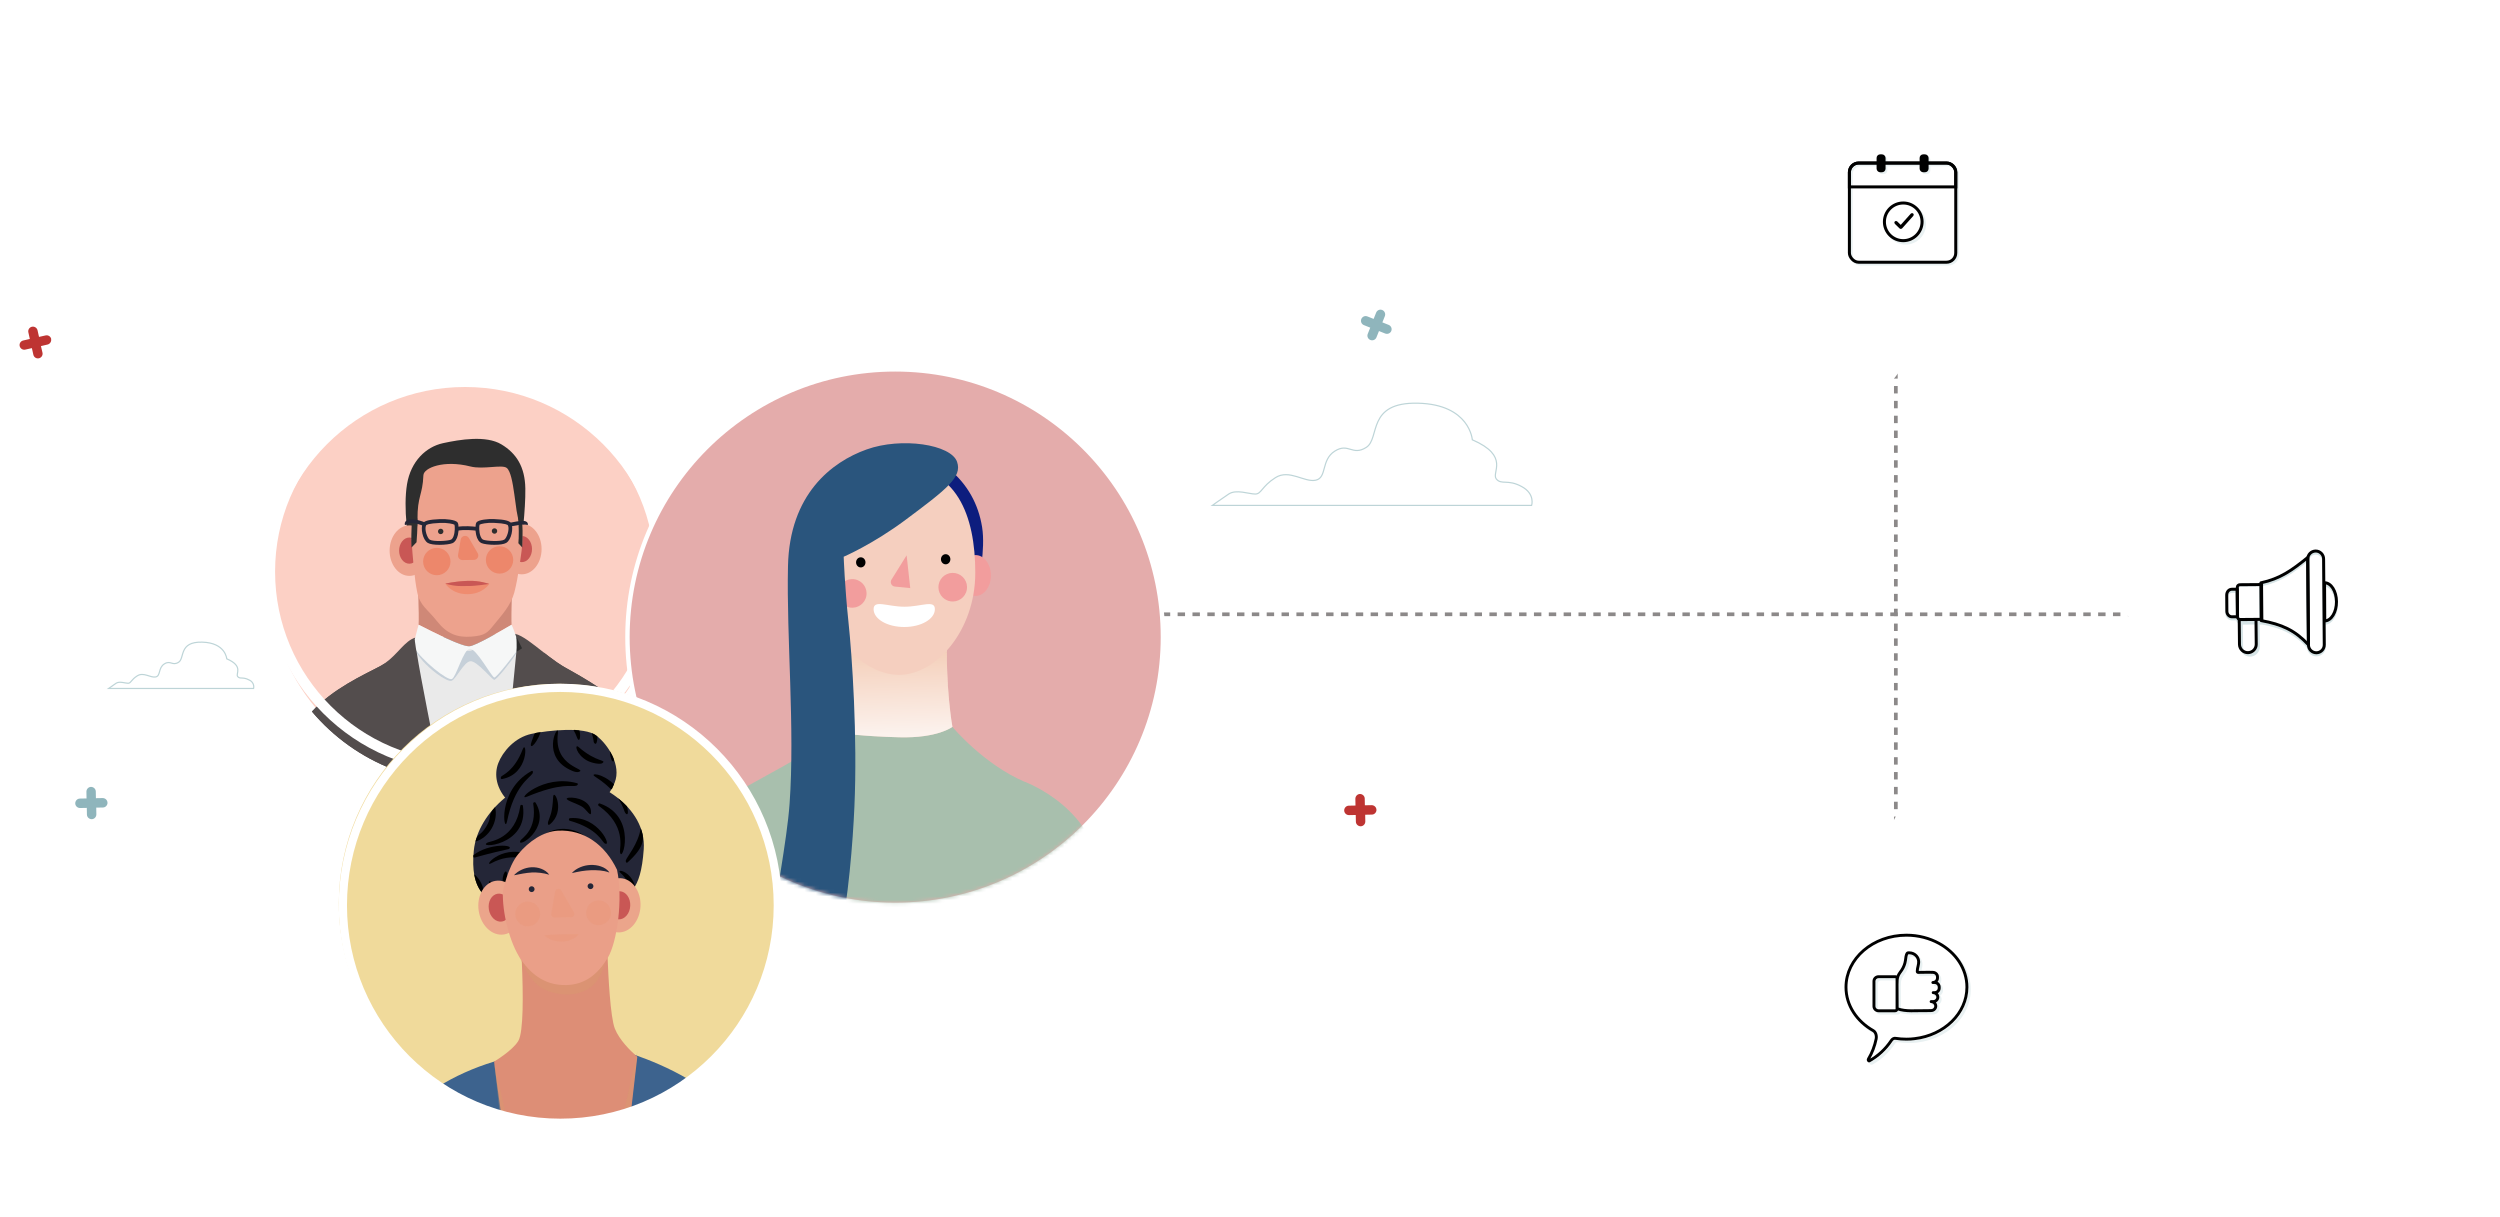 <?xml version="1.0" encoding="UTF-8" standalone="no"?>
<svg xmlns="http://www.w3.org/2000/svg" fill="none" height="374" viewBox="100 0 673 328" width="768">
<path d="M509.656 131.066C505.92 129.028 504.222 130.726 502.852 129.028C501.482 127.33 506.599 122.903 496.399 118.488C496.399 118.488 495.72 108.967 481.773 108.628C467.825 108.288 471.619 118.102 467.837 120.526C464.054 122.95 463.071 119.167 459.335 121.545C455.599 123.922 457.286 128.688 454.229 129.367C451.172 130.047 447.085 126.311 443.35 128.688C439.614 131.066 439.602 133.103 437.904 133.103C436.206 133.103 432.81 131.745 430.761 133.103C428.711 134.462 426.346 136.171 426.346 136.171H512.373C512.373 136.171 513.403 133.056 509.656 131.066Z" fill="white" stroke="#BDD4D7" stroke-miterlimit="10" stroke-width="0.323"/>
<path d="M470.578 218.168C470.578 218.861 470.042 219.449 469.35 219.466L467.533 219.501L467.567 221.317C467.567 222.01 467.031 222.598 466.322 222.615C465.63 222.615 465.041 222.079 465.024 221.387L464.989 219.57L463.173 219.605C462.481 219.605 461.892 219.068 461.875 218.359C461.875 217.667 462.411 217.078 463.103 217.061L464.92 217.027L464.886 215.21C464.886 214.518 465.422 213.929 466.114 213.912C466.806 213.912 467.394 214.448 467.412 215.141L467.446 216.957L469.263 216.923C469.955 216.923 470.543 217.459 470.561 218.151L470.578 218.168Z" fill="#BE3432"/>
<path d="M474.585 89.138C474.326 89.796 473.582 90.107 472.942 89.865L471.246 89.19L470.571 90.886C470.312 91.543 469.585 91.855 468.927 91.595C468.287 91.335 467.958 90.609 468.218 89.969L468.893 88.273L467.197 87.598C466.54 87.339 466.228 86.612 466.488 85.954C466.747 85.314 467.474 84.986 468.114 85.245L469.81 85.92L470.485 84.224C470.744 83.584 471.471 83.255 472.111 83.515C472.769 83.774 473.08 84.518 472.838 85.159L472.163 86.854L473.859 87.529C474.499 87.789 474.827 88.515 474.568 89.155L474.585 89.138Z" fill="#8FB5BC"/>
<path d="M113.493 91.302C113.649 91.977 113.217 92.669 112.542 92.825L110.76 93.24L111.175 95.022C111.331 95.697 110.898 96.371 110.223 96.527C109.549 96.683 108.874 96.268 108.718 95.576L108.32 93.793L106.538 94.191C105.863 94.347 105.188 93.915 105.033 93.24C104.877 92.565 105.292 91.89 105.984 91.734L107.766 91.319L107.368 89.537C107.213 88.862 107.645 88.188 108.32 88.032C108.995 87.876 109.687 88.309 109.843 88.983L110.241 90.766L112.023 90.368C112.698 90.212 113.372 90.644 113.528 91.319L113.493 91.302Z" fill="#BE3432"/>
<path d="M128.703 216.256C128.703 216.948 128.167 217.537 127.475 217.554L125.658 217.589L125.692 219.405C125.692 220.097 125.156 220.686 124.447 220.703C123.755 220.703 123.166 220.167 123.149 219.475L123.114 217.658L121.298 217.692C120.606 217.692 120.017 217.156 120 216.447C120 215.755 120.536 215.166 121.228 215.149L123.045 215.114L123.011 213.298C123.011 212.606 123.547 212.017 124.239 212C124.931 212 125.519 212.536 125.537 213.228L125.571 215.045L127.388 215.011C128.08 215.011 128.668 215.547 128.686 216.239L128.703 216.256Z" fill="#8FB5BC"/>
<path d="M166.837 183.192C165.139 182.267 164.366 183.04 163.758 182.267C163.149 181.494 165.456 179.492 160.818 177.489C160.818 177.489 160.514 173.156 154.178 173.004C147.843 172.852 149.552 177.325 147.854 178.414C146.156 179.503 145.7 177.793 144.001 178.871C142.303 179.948 143.065 182.115 141.659 182.384C140.254 182.653 138.415 181.002 136.717 182.08C135.019 183.157 135.019 184.082 134.246 184.082C133.474 184.082 131.904 183.473 131.003 184.082C130.101 184.691 129 185.476 129 185.476H168.055C168.155 185.013 168.088 184.529 167.865 184.111C167.642 183.693 167.278 183.367 166.837 183.192Z" fill="white" stroke="#BDD4D7" stroke-miterlimit="10" stroke-width="0.323"/>
<line stroke="#8C8989" stroke-dasharray="2 2" x1="333" x2="681" y1="165.5" y2="165.5"/>
<g filter="url(#filter0_d_6572_22772)">
<path d="M715.5 110L722.597 123.927L734.104 113.579L735.833 129.204L750.195 123.833L746.323 139.045L761.601 139.376L752.651 152.122L766.78 158.11L753.96 166.668L765.034 177.504L750.076 180.718L756.598 194.94L741.521 192.376L742.611 208.062L729.453 200.066L724.963 215.098L715.5 202.75L706.037 215.098L701.547 200.066L688.389 208.062L689.479 192.376L674.402 194.94L680.924 180.718L665.966 177.504L677.04 166.668L664.22 158.11L678.349 152.122L669.399 139.376L684.677 139.045L680.805 123.833L695.167 129.204L696.896 113.579L708.403 123.927L715.5 110Z" fill="white"/>
</g>
<line stroke="#8C8989" stroke-dasharray="2 2" x1="610.5" x2="610.5" y1="84" y2="247"/>
<g filter="url(#filter1_d_6572_22772)">
<path d="M612.5 214L619.597 227.927L631.104 217.579L632.833 233.204L647.195 227.833L643.323 243.045L658.601 243.376L649.651 256.122L663.78 262.11L650.96 270.668L662.034 281.504L647.076 284.718L653.598 298.94L638.521 296.376L639.611 312.062L626.453 304.066L621.963 319.098L612.5 306.75L603.037 319.098L598.547 304.066L585.389 312.062L586.479 296.376L571.402 298.94L577.924 284.718L562.966 281.504L574.04 270.668L561.22 262.11L575.349 256.122L566.399 243.376L581.677 243.045L577.805 227.833L592.167 233.204L593.896 217.579L605.403 227.927L612.5 214Z" fill="white"/>
</g>
<g filter="url(#filter2_d_6572_22772)">
<path d="M234.275 207.216C234.676 207.147 235.071 207.074 235.467 206.996C238.657 206.372 241.747 205.464 244.708 204.302L234.275 207.216ZM234.275 207.216C231.267 207.736 228.177 208.008 225.018 208.008M234.275 207.216L225.018 208.008M225.018 208.008C223.369 208.008 221.738 207.934 220.129 207.788L225.018 208.008ZM244.577 203.591H244.573L244.448 203.64C241.526 204.787 238.477 205.683 235.331 206.299C234.94 206.375 234.549 206.447 234.155 206.515L234.154 206.515C231.186 207.029 228.136 207.297 225.018 207.297C223.391 207.297 221.781 207.225 220.193 207.08L220.19 207.08C219.703 207.038 219.217 206.987 218.735 206.928L218.731 206.927C214.272 206.405 209.983 205.331 205.931 203.776L205.931 203.776C197.476 200.536 190.051 195.197 184.305 188.397L184.304 188.397C176.455 179.117 171.72 167.111 171.72 154.004C171.72 124.571 195.581 100.711 225.018 100.711C254.455 100.711 278.311 124.571 278.311 154.004C278.311 166.415 274.068 177.834 266.954 186.893C261.154 194.28 253.451 200.095 244.577 203.591Z" fill="#FCD0C5" stroke="white" stroke-width="1.421"/>
<path d="M211.198 147.624C209.49 143.613 208.358 133.792 209.391 127.599C210.424 121.405 214.512 117.554 219.07 116.559C223.628 115.561 230.694 114.403 234.8 116.869C238.906 119.331 241.161 122.976 241.264 128.765C241.363 134.553 240.176 143.622 240.176 143.622L211.198 147.624Z" fill="#2E2E2E"/>
<path d="M215.356 145.517C215.362 141.759 212.982 138.709 210.039 138.704C207.097 138.698 204.706 141.741 204.699 145.498C204.693 149.256 207.073 152.307 210.016 152.312C212.958 152.317 215.349 149.275 215.356 145.517Z" fill="#EDA28D"/>
<path d="M212.78 145.508C212.784 143.559 211.549 141.977 210.023 141.974C208.497 141.971 207.258 143.549 207.254 145.498C207.251 147.447 208.485 149.03 210.011 149.032C211.537 149.035 212.777 147.457 212.78 145.508Z" fill="#C95755"/>
<path d="M245.643 145.095C245.649 141.337 243.269 138.287 240.326 138.282C237.384 138.277 234.993 141.319 234.986 145.077C234.98 148.834 237.36 151.885 240.303 151.89C243.245 151.895 245.636 148.853 245.643 145.095Z" fill="#EDA28D"/>
<path d="M243.067 145.086C243.071 143.137 241.836 141.555 240.31 141.552C238.785 141.549 237.545 143.127 237.541 145.076C237.538 147.025 238.772 148.608 240.298 148.61C241.824 148.613 243.064 147.035 243.067 145.086Z" fill="#C95755"/>
<path d="M267.517 187.345C261.612 194.863 253.762 200.777 244.716 204.314H244.711C241.75 205.476 238.66 206.385 235.471 207.009C235.075 207.086 234.679 207.159 234.279 207.228C231.271 207.749 228.181 208.02 225.022 208.02C223.373 208.02 221.742 207.947 220.133 207.801C219.638 207.757 219.143 207.706 218.652 207.646C214.133 207.116 209.786 206.027 205.68 204.452C197.112 201.168 189.589 195.759 183.766 188.868C189.485 182.692 197.417 179.133 201.996 176.723C202.156 176.641 202.311 176.555 202.461 176.465C202.608 176.383 202.75 176.297 202.887 176.206C202.965 176.159 203.042 176.108 203.115 176.06C203.223 175.987 203.331 175.914 203.438 175.841C206.907 173.413 208.715 169.863 211.594 168.946C211.749 168.894 211.908 168.856 212.067 168.826C212.515 168.727 212.993 168.696 213.509 168.744C214.271 168.813 215.364 168.834 216.677 168.821C217.443 168.817 218.282 168.795 219.173 168.77C220.589 168.727 222.134 168.662 223.709 168.585H223.722C224.152 168.563 224.587 168.541 225.022 168.52C226.463 168.442 227.909 168.365 229.291 168.288C230.625 168.21 231.895 168.137 233.04 168.072C233.935 168.021 234.752 167.978 235.467 167.943C236.534 167.887 237.369 167.857 237.868 167.857C237.929 167.857 237.989 167.861 238.053 167.866C238.204 167.874 238.359 167.896 238.518 167.93C240.52 168.365 243.248 170.62 246.226 172.953C246.312 173.017 246.394 173.082 246.48 173.151C246.863 173.452 247.251 173.753 247.642 174.046C248.245 174.507 248.856 174.954 249.467 175.384C249.635 175.505 249.803 175.621 249.971 175.733C250.28 175.944 250.59 176.151 250.905 176.344C251.025 176.422 251.146 176.499 251.266 176.572C251.511 176.723 251.752 176.865 251.998 177.003C252.166 177.097 252.342 177.196 252.527 177.3C252.622 177.356 252.716 177.407 252.811 177.459C253.031 177.584 253.263 177.713 253.5 177.846C253.607 177.906 253.715 177.971 253.827 178.031C254.012 178.135 254.201 178.242 254.391 178.354C254.576 178.457 254.765 178.565 254.959 178.677C255.385 178.922 255.828 179.18 256.289 179.447C256.512 179.581 256.74 179.718 256.973 179.856C257.364 180.089 257.765 180.33 258.174 180.583C258.578 180.833 258.996 181.091 259.413 181.358C259.65 181.504 259.886 181.655 260.123 181.81C260.3 181.926 260.48 182.047 260.661 182.159C260.665 182.167 260.674 182.172 260.683 182.176C261.109 182.46 261.535 182.744 261.965 183.041C262.107 183.14 262.249 183.239 262.391 183.338C262.68 183.536 262.964 183.738 263.248 183.945C263.39 184.048 263.532 184.151 263.674 184.255C264.461 184.831 265.24 185.429 265.998 186.054C266.127 186.157 266.256 186.264 266.385 186.372C266.768 186.69 267.143 187.013 267.513 187.345H267.517Z" fill="#534D4D"/>
<path d="M237.567 165.748C237.563 165.657 237.554 165.571 237.55 165.476C234.946 167.017 227.892 171.123 226.24 171.274C224.299 171.446 216.814 167.671 212.519 165.485C212.661 162.735 212.351 152.961 212.016 151.184L218.015 157.743V157.196L225.035 157.471L232.054 157.196V157.743L238.049 151.184C237.705 153.017 237.382 162.933 237.563 165.752L237.567 165.748Z" fill="#F59475"/>
<g opacity="0.17" style="mix-blend-mode:multiply">
<path d="M237.567 165.748C237.563 165.657 237.554 165.571 237.55 165.476C234.946 167.017 227.892 171.123 226.24 171.274C224.299 171.446 216.814 167.671 212.519 165.485C212.661 162.735 212.351 152.961 212.016 151.184L218.015 157.743V157.196L225.035 157.471L232.054 157.196V157.743L238.049 151.184C237.705 153.017 237.382 162.933 237.563 165.752L237.567 165.748Z" fill="#134D82"/>
</g>
<path d="M239.065 170.629L238.949 171.821V171.881L238.932 171.976C238.932 171.976 238.932 172.002 238.927 172.01L238.854 172.764L238.811 173.203L235.484 207.009C235.088 207.086 234.692 207.159 234.292 207.228C231.284 207.749 228.194 208.02 225.035 208.02C223.386 208.02 221.755 207.947 220.146 207.801C219.651 207.758 219.156 207.706 218.665 207.646C216.599 197.433 213.001 179.422 212.037 173.138C212.007 172.94 211.981 172.759 211.956 172.591C211.938 172.48 211.926 172.376 211.913 172.277C211.887 172.079 211.861 171.899 211.844 171.739H211.891C212.502 171.744 218.829 171.778 223.085 171.701H223.09C223.813 171.688 224.471 171.67 225.035 171.649C225.452 171.636 225.814 171.619 226.111 171.597C226.847 171.55 227.927 171.472 229.166 171.382H229.171C232.833 171.111 237.804 170.728 238.863 170.642C238.889 170.642 238.91 170.642 238.932 170.638C239.018 170.633 239.065 170.629 239.065 170.629Z" fill="#EAEAEA"/>
<g opacity="0.17" style="mix-blend-mode:multiply">
<path d="M238.869 173.101C237.707 175.094 233.459 180.422 232.878 180.305C232.185 180.163 228.204 175.158 226.469 175.3C224.739 175.434 222.605 180.082 221.43 180.564C220.285 181.041 214.737 177.336 212.009 173.101C211.664 171.177 212.039 168.25 212.521 166.731C216.816 168.922 224.3 172.692 226.241 172.52C227.894 172.369 234.948 168.263 237.552 166.723C238.481 168.651 239.178 170.536 238.864 173.101H238.869Z" fill="#134D82"/>
</g>
<path d="M239.733 171.574C238.244 173.553 233.467 179.807 232.886 179.691C232.193 179.549 228.035 171.789 226.305 171.935C224.575 172.069 222.638 179.622 221.463 180.104C220.319 180.582 213.613 175.357 210.885 171.122C211.492 169.723 212.034 166.999 212.52 165.475C216.815 167.666 224.3 171.436 226.241 171.264C227.893 171.113 234.947 167.007 237.551 165.467C238.481 167.395 239.195 170.128 239.742 171.574H239.733Z" fill="#F6F7F7"/>
<path d="M211.432 169.368C211.665 171.261 211.936 172.707 211.936 172.707L208.971 172.458L211.437 169.363L211.432 169.368Z" fill="#534D4D"/>
<path d="M238.857 172.785C239.012 171.623 238.857 168.701 238.857 168.701L240.381 171.817L238.857 172.785Z" fill="#2E2E2E"/>
<path d="M202.965 198.138L205.68 204.444C197.112 201.16 189.589 195.75 183.766 188.86C189.485 182.684 197.417 179.124 201.996 176.714C202.156 176.633 202.311 176.546 202.461 176.456C202.608 176.374 202.75 176.288 202.887 176.198C202.965 176.151 203.042 176.099 203.115 176.052C203.223 175.978 203.331 175.905 203.438 175.832C200.593 182.593 201.213 190.844 201.213 190.844L207.492 192.785L202.965 198.138Z" fill="#534D4D"/>
<path d="M243.312 191.67L249.592 189.733C249.592 189.733 248.877 180.234 246.222 172.94C246.308 173.004 246.39 173.069 246.476 173.138C246.859 173.439 247.246 173.74 247.638 174.033C248.24 174.493 248.851 174.941 249.463 175.371C249.63 175.492 249.798 175.608 249.966 175.72C250.276 175.931 250.586 176.137 250.9 176.331C251.021 176.408 251.141 176.486 251.262 176.559C251.507 176.71 251.748 176.852 251.993 176.989C252.161 177.084 252.338 177.183 252.523 177.286C252.617 177.342 252.712 177.394 252.807 177.446C253.026 177.57 253.259 177.7 253.495 177.833C253.603 177.893 253.71 177.958 253.822 178.018C254.007 178.121 254.197 178.229 254.386 178.341C254.571 178.444 254.761 178.552 254.954 178.664C255.38 178.909 255.824 179.167 256.284 179.434C256.508 179.567 256.736 179.705 256.968 179.843C257.36 180.075 257.76 180.316 258.169 180.57C258.574 180.82 258.991 181.078 259.409 181.345C259.645 181.491 259.882 181.642 260.119 181.797C260.295 181.913 260.476 182.033 260.657 182.145C260.661 182.154 260.67 182.158 260.678 182.163C261.104 182.447 261.53 182.731 261.961 183.028C262.103 183.127 262.245 183.226 262.387 183.325C262.675 183.523 262.959 183.725 263.243 183.931C263.385 184.035 263.527 184.138 263.669 184.241C264.457 184.818 265.236 185.416 265.993 186.04C266.123 186.144 266.252 186.251 266.381 186.359C266.764 186.677 267.138 187 267.508 187.331C261.604 194.85 253.753 200.763 244.707 204.301L247.84 197.028L243.312 191.67Z" fill="#534D4D"/>
<path d="M213.808 125.181C213.885 123.227 219.247 120.989 226.478 122.835C229.934 123.717 235.004 122.224 236.256 123.227C238.343 124.897 238.477 135.617 239.643 137.692C240.814 139.762 240.469 141.161 240.461 143.115C240.452 145.073 239.256 153.254 238.287 156.809C237.319 160.364 234.806 162.985 232.933 165.322C231.061 167.659 230.459 168.382 226.71 168.675C222.962 168.963 220.19 167.965 217.483 164.539C214.776 161.113 212.895 160.373 212.138 156.719C211.38 153.065 210.915 147.212 210.584 142.37C210.584 142.37 212.245 141.329 212.211 137.15C212.159 130.737 213.584 130.659 213.803 125.181H213.808Z" fill="#EDA28D"/>
<path d="M223.847 142.529L223.137 146.643C223.008 147.384 223.585 148.059 224.338 148.046L227.415 148.003C228.332 147.99 228.9 146.992 228.435 146.2L226.068 142.129C225.504 141.16 224.037 141.423 223.847 142.529Z" fill="#ED876B"/>
<path d="M219.699 154.414C219.699 154.414 221.98 153.782 225.867 153.644C228.948 153.532 231.543 154.487 231.543 154.487C231.543 154.487 229.843 157.242 225.647 157.242C221.451 157.242 219.704 154.414 219.704 154.414H219.699Z" fill="#EF8C70"/>
<path d="M225.914 155.038C227.614 155.077 231.543 154.487 231.543 154.487C231.543 154.487 228.952 153.532 225.867 153.644C221.985 153.782 219.699 154.414 219.699 154.414C222.918 155.297 224.214 155.004 225.91 155.038H225.914Z" fill="#C95755"/>
<path d="M217.411 152.133C219.448 152.133 221.099 150.481 221.099 148.444C221.099 146.407 219.448 144.756 217.411 144.756C215.374 144.756 213.723 146.407 213.723 148.444C213.723 150.481 215.374 152.133 217.411 152.133Z" fill="#ED876B"/>
<path d="M234.315 151.701C236.352 151.701 238.004 150.05 238.004 148.013C238.004 145.976 236.352 144.324 234.315 144.324C232.278 144.324 230.627 145.976 230.627 148.013C230.627 150.05 232.278 151.701 234.315 151.701Z" fill="#ED876B"/>
<path d="M210.648 138.4C210.648 138.4 210.442 143.095 210.597 144.657L211.952 143.25C211.952 143.25 212.318 138.817 212.159 137.044C212.004 135.271 210.648 138.4 210.648 138.4Z" fill="#2E2E2E"/>
<path d="M239.284 136.21C239.546 138.555 239.546 142.205 239.387 143.509L240.428 144.658C240.428 144.658 240.635 140.643 240.428 137.828C240.222 135.013 239.279 136.21 239.279 136.21H239.284Z" fill="#2E2E2E"/>
<path d="M218.462 141.067C218.866 141.067 219.194 140.739 219.194 140.335C219.194 139.931 218.866 139.604 218.462 139.604C218.058 139.604 217.73 139.931 217.73 140.335C217.73 140.739 218.058 141.067 218.462 141.067Z" fill="#2E2E2E"/>
<path d="M232.956 140.955C233.36 140.955 233.688 140.628 233.688 140.224C233.688 139.82 233.36 139.492 232.956 139.492C232.552 139.492 232.225 139.82 232.225 140.224C232.225 140.628 232.552 140.955 232.956 140.955Z" fill="#2E2E2E"/>
<path d="M218.088 143.941C216.84 143.941 215.614 143.799 214.994 143.434C213.548 142.573 213.018 139.409 213.608 138.239C213.991 137.477 215.308 137.133 218.308 137.012C219.84 136.948 222.388 137.18 222.977 137.877C223.378 138.351 223.365 140.098 223.089 141.29C222.827 142.426 222.323 143.188 221.639 143.494C221.049 143.752 219.556 143.95 218.092 143.95L218.088 143.941ZM214.52 138.695C214.004 139.724 214.843 142.155 215.515 142.556C216.509 143.145 220.386 142.921 221.221 142.556C221.566 142.405 221.789 141.975 221.914 141.639C222.353 140.477 222.293 138.884 222.168 138.523C221.858 138.308 220.227 137.959 218.342 138.037C215.05 138.174 214.581 138.579 214.516 138.704L214.52 138.695Z" fill="#242637"/>
<path d="M233.016 143.94C231.553 143.94 230.059 143.747 229.469 143.484C228.785 143.183 228.282 142.421 228.019 141.28C227.744 140.088 227.731 138.341 228.131 137.868C228.721 137.17 231.264 136.938 232.801 137.003C235.8 137.127 237.117 137.472 237.496 138.229C238.081 139.4 237.556 142.567 236.11 143.424C235.49 143.79 234.268 143.932 233.016 143.932V143.94ZM228.927 138.522C228.807 138.892 228.746 140.476 229.185 141.633C229.315 141.969 229.538 142.399 229.878 142.55C230.713 142.916 234.591 143.144 235.585 142.55C236.257 142.15 237.096 139.718 236.579 138.69C236.515 138.569 236.046 138.16 232.753 138.023C230.881 137.945 229.263 138.289 228.923 138.517L228.927 138.522Z" fill="#242637"/>
<path d="M228.15 140.138L227.995 140.121C227.061 140.022 224.867 139.785 223.012 140.129L222.822 139.122C224.828 138.748 227.122 138.993 228.103 139.101L228.254 139.118L228.146 140.134L228.15 140.138Z" fill="#242637"/>
<path d="M237.088 139.037L236.895 138.035L237.385 137.94C239.658 137.492 241.078 137.247 241.689 137.815C241.9 138.013 241.99 138.288 241.951 138.594L240.936 138.456C240.936 138.486 240.966 138.547 240.996 138.564C240.643 138.336 238.728 138.715 237.583 138.938L237.088 139.037Z" fill="#242637"/>
<path d="M213.911 138.896C211.932 138.031 210.193 137.937 209.819 138.251C209.797 138.268 209.784 138.281 209.806 138.376L208.811 138.617C208.7 138.16 208.824 137.752 209.164 137.468C210.072 136.706 212.448 137.14 214.325 137.963L213.916 138.901L213.911 138.896Z" fill="#242637"/>
</g>
<circle cx="225.005" cy="154.005" r="52.584" stroke="white" stroke-width="2.842"/>
<path d="M404.59 189.909C413.653 153.961 391.858 117.472 355.91 108.409C319.962 99.346 283.473 121.141 274.41 157.09C265.347 193.038 287.142 229.527 323.09 238.59C359.038 247.653 395.527 225.858 404.59 189.909Z" fill="#E4ACAB"/>
<path d="M340.908 243.773C380.745 243.773 413.039 211.479 413.039 171.642C413.039 131.805 380.745 99.511 340.908 99.511C301.071 99.511 268.777 131.805 268.777 171.642C268.777 211.479 301.071 243.773 340.908 243.773Z" fill="#E4ACAB" stroke="white" stroke-width="1.188"/>
<mask height="144" id="mask0_6572_22772" maskUnits="userSpaceOnUse" style="mask-type:luminance" width="144" x="269" y="100">
<path d="M340.9 243.181C380.409 243.181 412.437 211.153 412.437 171.644C412.437 132.136 380.409 100.107 340.9 100.107C301.391 100.107 269.363 132.136 269.363 171.644C269.363 211.153 301.391 243.181 340.9 243.181Z" fill="white"/>
</mask>
<g mask="url(#mask0_6572_22772)">
<path d="M375.949 210.703C364.729 205.942 356.318 195.834 356.318 195.834L322.384 196.946C321.272 202.546 303.592 209.279 290.967 217.982C278.342 226.685 278.342 244.618 278.342 244.618L296.821 252.892L281.288 334.927C281.288 334.927 309.505 343.63 333.038 345.015C361.645 346.693 392.77 337.854 392.77 337.854L373.295 277.966C373.432 277.966 373.568 277.966 373.685 277.966C373.958 267.585 374.876 255.175 374.876 255.175L396.965 243.74C398.37 226.06 387.15 215.406 375.929 210.645L375.949 210.703Z" fill="#A8BFAD"/>
<path d="M355.483 126.422C360.4 130.481 363.327 135.827 364.322 141.994C365.298 148.16 363.347 156.727 363.347 156.727L345.121 132.881L355.502 126.422H355.483Z" fill="#0D1D7E"/>
<path d="M362.565 160.553C364.849 160.553 366.701 158.089 366.701 155.05C366.701 152.011 364.849 149.547 362.565 149.547C360.28 149.547 358.428 152.011 358.428 155.05C358.428 158.089 360.28 160.553 362.565 160.553Z" fill="#F29D9D"/>
<path d="M354.918 170.578C354.352 184.882 356.323 195.829 356.323 195.829C356.323 195.829 352.4 198.912 342.019 198.639C331.638 198.366 326.584 197.526 326.584 197.526C326.584 197.526 328.555 178.462 328.262 171.437L354.898 170.598L354.918 170.578Z" fill="#F5CFBF"/>
<path d="M354.918 170.578C354.352 184.882 356.323 195.829 356.323 195.829C356.323 195.829 352.4 198.912 342.019 198.639C331.638 198.366 326.584 197.526 326.584 197.526C326.584 197.526 328.555 178.462 328.262 171.437L354.898 170.598L354.918 170.578Z" fill="url(#paint0_linear_6572_22772)" opacity="0.72" style="mix-blend-mode:multiply"/>
<path d="M362.487 154.323C362.487 169.894 351.832 182.09 341.588 181.817C331.343 181.544 319.85 169.055 319.85 153.483C319.85 137.912 326.855 125.15 341.588 125.442C357.452 125.735 362.487 138.77 362.487 154.323Z" fill="#F5CFBF"/>
<path d="M332.906 151.51C332.906 152.272 332.34 152.876 331.638 152.876C330.935 152.876 330.369 152.272 330.369 151.51C330.369 150.749 330.935 150.145 331.638 150.145C332.34 150.145 332.906 150.749 332.906 151.51Z" fill="black"/>
<path d="M355.775 150.671C355.775 151.432 355.209 152.037 354.507 152.037C353.804 152.037 353.238 151.432 353.238 150.671C353.238 149.91 353.804 149.305 354.507 149.305C355.209 149.305 355.775 149.91 355.775 150.671Z" fill="black"/>
<path d="M351.6 164.124C351.6 166.778 347.912 168.924 343.346 168.924C338.78 168.924 335.092 166.778 335.092 164.124C335.092 161.47 338.838 163.461 343.405 163.461C347.971 163.461 351.6 161.49 351.6 164.124Z" fill="white"/>
<path d="M352.613 157.524C352.242 159.612 353.627 161.622 355.735 161.993C357.842 162.363 359.833 160.978 360.204 158.87C360.574 156.782 359.189 154.773 357.081 154.402C354.993 154.031 352.983 155.416 352.613 157.524Z" fill="#F29D9D"/>
<path d="M325.548 159.202C325.178 161.29 326.563 163.3 328.67 163.67C330.758 164.041 332.768 162.656 333.139 160.548C333.51 158.46 332.124 156.45 330.017 156.08C327.929 155.709 325.919 157.094 325.548 159.202Z" fill="#F29D9D"/>
<path d="M357.591 124.45C355.952 119.708 342.585 117.718 333.199 121.093C323.794 124.45 312.437 133.153 312.027 152.51C311.598 171.868 313.92 196.123 312.456 216.534C310.993 236.946 299.616 278.802 312.456 278.373C325.296 277.944 329.082 236.302 329.921 217.374C330.76 198.445 329.316 176.902 328.301 167.38C327.326 158.13 327.033 149.993 327.033 149.993C327.033 149.993 334.877 146.637 343.717 140.041C354.762 131.806 358.996 128.548 357.591 124.469V124.45Z" fill="#2A557D"/>
<path d="M372.382 318.964C368.167 316.934 370.274 300.875 382.275 288.249C394.256 275.624 422.239 244.91 425.615 244.07C428.991 243.231 436.972 244.695 444.543 243.856C452.114 243.017 461.364 238.802 462.222 240.07C463.061 241.339 451.919 250.373 444.972 252.051C438.025 253.73 431.508 254.569 431.508 254.569C431.508 254.569 419.722 271.819 412.15 287.586C404.579 303.353 383.329 324.193 372.401 318.925L372.382 318.964Z" fill="#F5CFBF"/>
<path d="M343.99 149.604L339.911 156.16C339.423 156.941 339.911 157.955 340.828 158.033L344.965 158.443L343.99 149.604Z" fill="#F29D9D"/>
</g>
<g clip-path="url(#clip0_6572_22772)" filter="url(#filter3_d_6572_22772)">
<path d="M309.287 235.695V246.592C307.71 263.862 298.689 278.981 285.456 288.739C280.712 292.237 275.432 295.042 269.754 297.012C269.731 297.021 269.708 297.026 269.685 297.035C269.051 297.256 268.413 297.464 267.771 297.658C262.241 299.37 256.364 300.283 250.275 300.283C245.392 300.283 240.648 299.697 236.108 298.581C235.668 298.475 235.234 298.364 234.804 298.248C234.679 298.216 234.554 298.179 234.429 298.142C228.423 296.491 222.805 293.911 217.733 290.58C201.633 280.005 191.008 261.813 191.008 241.144C191.008 208.482 217.543 182.004 250.275 182.004C281.166 182.004 306.531 205.59 309.287 235.695Z" fill="#F0DA9B"/>
<path d="M285.454 288.737C280.71 292.235 275.43 295.04 269.752 297.01C269.729 297.019 269.706 297.024 269.683 297.033C269.049 297.254 268.411 297.462 267.768 297.656C262.238 299.368 256.362 300.281 250.272 300.281C245.39 300.281 240.646 299.695 236.105 298.579C235.666 298.472 235.231 298.362 234.801 298.246C234.676 298.214 234.552 298.177 234.427 298.14C228.42 296.489 222.803 293.909 217.73 290.578C222.151 287.824 227.278 285.48 232.841 283.801C244.599 280.243 266.095 280.363 270.843 282.02C270.862 282.029 270.885 282.034 270.908 282.043C270.996 282.075 271.093 282.107 271.19 282.14C271.231 282.158 271.273 282.172 271.319 282.19C274.191 283.21 279.919 285.402 285.454 288.737Z" fill="#3D638E"/>
<path d="M236.823 213.798C233.351 210.333 232.815 206.42 233.975 203.398C235.131 200.376 238.34 196.464 242.973 195.49C247.606 194.512 257.135 193.534 260.34 195.933C263.544 198.332 267.196 204.021 265.328 208.644C263.456 213.267 260.696 214.065 260.696 214.065L236.823 213.798Z" fill="#242637"/>
<path d="M236.196 242.506C230.675 240.374 226.311 237.708 227.379 226.953C228.447 216.198 240.649 206.689 250.627 206.957C260.6 207.224 273.953 215.16 273.163 226.598C272.363 238.151 269.066 239.041 264.701 240.817C260.336 242.594 236.201 242.506 236.201 242.506H236.196Z" fill="#242637"/>
<path d="M227.477 233.301C227.902 235.792 228.831 237.564 230.103 238.902C230.131 236.775 229.123 234.648 227.477 233.301Z" fill="black"/>
<path d="M240.622 229.057C240.973 228.618 241.348 228.203 241.736 227.802C234.38 225.467 229.761 231.617 232.114 230.349C234.726 228.909 237.727 228.369 240.622 229.057Z" fill="black"/>
<path d="M233.13 215.225C230.799 217.725 232.575 217.555 230.656 220.609C228.996 223.253 228.451 222.03 227.812 224.544C231.655 223.368 234.013 219.063 233.13 215.225Z" fill="black"/>
<path d="M239.91 214.908C238.615 223.85 231.828 224.417 231.157 224.754C227.685 226.494 242.222 225.908 240.613 214.908C240.552 214.521 239.97 214.53 239.91 214.908Z" fill="black"/>
<path d="M245.818 224.001C251.163 221.141 257.336 223.692 259.338 225.21C256.392 220.693 249.457 219.59 245.416 223.429C245.12 223.701 245.471 224.186 245.818 224.006V224.001Z" fill="black"/>
<path d="M266.907 232.972C270.787 236.372 268.577 240.284 270.824 236.547C269.672 232.335 265.539 231.735 266.907 232.972Z" fill="black"/>
<path d="M233.505 241.335C234.8 236.892 230.999 233.995 231.494 235.716C233.242 241.271 230.814 239.974 233.505 241.335Z" fill="black"/>
<path d="M235.583 237.141C237.034 232.19 236.78 238.142 236.285 232.979C236.068 231.549 234.371 234.096 235.583 237.141Z" fill="black"/>
<path d="M242.866 205.544C233.434 210.813 235.566 222.758 236.319 219.15C238.27 209.452 242.492 207.33 243.199 206.19C243.366 205.922 243.403 205.249 242.866 205.544Z" fill="black"/>
<path d="M241.72 212.429C251.05 208.535 253.746 209.846 254.985 209.481C255.267 209.398 255.72 208.946 255.152 208.784C245.978 206.27 238.659 213.68 241.715 212.429H241.72Z" fill="black"/>
<path d="M239.982 224.186C238.53 226.751 248.337 221.288 244.046 214.072C243.847 213.749 243.33 213.943 243.385 214.312C244.527 221.362 240.31 223.609 239.982 224.186Z" fill="black"/>
<path d="M247.846 219.902C252.179 216.456 248.975 210.075 248.762 212.432C248.517 216.848 248.087 217.129 247.402 219.169C247.305 219.455 247.259 220.345 247.842 219.902H247.846Z" fill="black"/>
<path d="M233.042 227.403C233.75 227.237 236.797 226.559 236.843 226.526C238.517 225.322 231.503 224.875 227.277 228.178C227.203 229.332 226.93 228.861 233.042 227.408V227.403Z" fill="black"/>
<path d="M253.3 218.215C252.926 218.257 252.879 218.806 253.235 218.912C260.735 221.016 261.923 224.582 262.635 225.011C264.809 226.322 260.971 217.5 253.3 218.215Z" fill="black"/>
<path d="M261.013 214.878C268.545 220.198 266.64 226.27 266.76 227.275C267.204 230.976 271.671 217.817 261.337 214.255C260.962 214.131 260.703 214.652 261.018 214.878H261.013Z" fill="black"/>
<path d="M268.333 229.607C268.259 229.893 268.435 230.474 268.851 230.105C273.923 225.528 273.206 223.231 272.351 220.887C271.676 225.279 268.573 228.675 268.333 229.607Z" fill="black"/>
<path d="M252.87 212.71C250.989 213.135 255.321 214.247 256.727 215.239C257.721 215.945 258.923 217.989 258.964 216.78C259.126 213.753 255.312 212.447 252.866 212.706L252.87 212.71Z" fill="black"/>
<path d="M259.959 206.955C265.397 210.475 264.042 211.55 265.138 209.064C261.776 205.922 258.627 206.078 259.959 206.955Z" fill="black"/>
<path d="M266.205 212.811C267.93 215.44 267.796 216.317 268.235 216.871C268.66 217.406 269.229 217.406 268.665 215.053C267.911 214.255 267.084 213.507 266.205 212.811Z" fill="black"/>
<path d="M252.483 204.764C253.149 205.156 254.777 206.033 255.623 205.76C258.286 204.884 248.748 204.644 250.047 195.287C250.435 192.182 245.474 200.616 252.483 204.768V204.764Z" fill="black"/>
<path d="M245.411 195.051C243.316 195.369 243.996 194.935 243.007 197.422C242.059 199.798 243.825 199.143 245.411 195.051Z" fill="black"/>
<path d="M240.577 199.607C238.293 205.614 234.987 206.619 234.742 207.035C234.599 207.279 234.557 207.75 235.015 207.671C242.358 206.297 241.682 196.912 240.577 199.607Z" fill="black"/>
<path d="M255 196.04C255.878 198.554 256.299 196.146 255.832 194.572C253.419 194.323 254.357 194.19 255 196.04Z" fill="black"/>
<path d="M255.58 199.02C254.443 198.102 254.942 201.078 257.892 202.697C259.066 203.343 261.461 203.855 262.044 203.375C263.228 202.402 260.44 203.288 255.58 199.024V199.02Z" fill="black"/>
<path d="M264.561 202.703C264.7 203.025 266.101 203.602 264.029 200.146C264.062 201.018 264.228 201.881 264.561 202.703Z" fill="black"/>
<path d="M259.772 197.894C260.443 198.84 260.669 197.35 260.669 196.206C260.341 195.938 260.064 195.675 259.162 195.311C259.828 197.511 259.574 197.617 259.772 197.894Z" fill="black"/>
<path d="M271.434 282.497C271.434 282.497 270.565 290.197 269.751 297.012C269.728 297.021 269.705 297.026 269.682 297.035C269.048 297.257 268.41 297.464 267.767 297.658C262.237 299.37 256.361 300.283 250.271 300.283C245.389 300.283 240.645 299.697 236.104 298.581C235.665 298.475 235.23 298.364 234.8 298.248C233.889 292.071 233.02 285.224 232.863 283.996L232.849 283.895L232.84 283.803C232.84 283.803 237.829 280.841 239.373 278.229C240.783 275.849 240.705 265.666 240.321 257.061C240.316 256.909 240.307 256.766 240.303 256.618C240.303 256.618 240.298 256.618 240.303 256.614C240.27 255.945 240.233 255.289 240.201 254.648L259.084 253.975L263.361 253.822C263.361 253.822 263.384 254.62 263.435 255.912C263.615 260.614 264.17 271.848 265.377 274.912C266.598 278.003 269.672 280.947 270.907 282.045C271.004 282.133 271.092 282.206 271.161 282.266C271.217 282.312 271.263 282.354 271.3 282.386C271.388 282.46 271.434 282.497 271.434 282.497Z" fill="#DD8E76"/>
<g opacity="0.34" style="mix-blend-mode:multiply">
<path d="M237.562 250.473C239.606 255.156 241.812 262.958 247.443 264.831C253.075 266.704 256.719 265.274 258.869 263.783C260.667 262.542 262.29 259.599 262.845 256.291C263.395 252.987 237.562 250.473 237.562 250.473Z" fill="#D69B6B"/>
</g>
<path d="M235.483 249.552C238.618 249.075 240.664 245.451 240.054 241.458C239.443 237.466 236.406 234.617 233.271 235.094C230.135 235.572 228.089 239.196 228.7 243.188C229.311 247.181 232.347 250.03 235.483 249.552Z" fill="#EBA58B"/>
<path d="M234.948 246.069C236.574 245.822 237.635 243.942 237.318 241.872C237.001 239.801 235.427 238.323 233.801 238.571C232.175 238.819 231.114 240.698 231.431 242.769C231.748 244.839 233.322 246.317 234.948 246.069Z" fill="#C95755"/>
<path d="M272.292 241.966C272.485 237.932 270.073 234.539 266.905 234.388C263.737 234.238 261.013 237.386 260.82 241.42C260.627 245.454 263.039 248.847 266.207 248.998C269.375 249.148 272.099 246 272.292 241.966Z" fill="#EBA58B"/>
<path d="M269.528 241.835C269.628 239.742 268.377 237.983 266.735 237.905C265.092 237.827 263.679 239.459 263.579 241.552C263.479 243.644 264.73 245.403 266.373 245.481C268.015 245.56 269.428 243.927 269.528 241.835Z" fill="#C95755"/>
<path d="M250.057 221.584C257.062 221.228 262.763 225.376 265.972 232.131C267.637 240.071 265.972 251.684 263.48 255.832C260.988 259.98 257.543 263.062 252.318 263.177C247.094 263.297 243.173 260.805 240.089 256.302C237 251.799 234.984 243.504 235.22 237.935C235.22 237.935 236.528 231.3 239.377 227.863C242.225 224.426 246.146 221.782 250.067 221.584H250.057Z" fill="#EA9F88"/>
<g opacity="0.52" style="mix-blend-mode:multiply">
<path d="M249.268 238.015L248.246 243.916C248.149 244.479 248.588 244.991 249.157 244.982L253.582 244.922C254.28 244.913 254.71 244.156 254.358 243.552L250.955 237.71C250.525 236.977 249.411 237.175 249.268 238.015Z" fill="#E9987B"/>
</g>
<path d="M238.189 233.598C238.49 233.275 238.828 232.993 239.179 232.726C239.549 232.504 239.919 232.246 240.33 232.08C241.135 231.701 242.023 231.498 242.924 231.438C243.83 231.406 244.751 231.531 245.587 231.872C246.424 232.2 247.21 232.712 247.71 233.455C246.036 232.947 244.533 232.799 242.989 232.855C242.221 232.906 241.449 232.993 240.659 233.132C240.261 233.192 239.868 233.298 239.456 233.358C239.049 233.441 238.643 233.547 238.189 233.593V233.598Z" fill="#242637"/>
<path d="M253.796 233.009C254.411 232.303 255.215 231.786 256.084 231.426C256.954 231.057 257.892 230.859 258.835 230.822C259.779 230.789 260.74 230.905 261.637 231.223C262.525 231.528 263.418 232.058 263.912 232.87C263.038 232.533 262.225 232.395 261.388 232.307C260.551 232.233 259.723 232.215 258.891 232.243C258.059 232.27 257.231 232.367 256.39 232.492C255.548 232.63 254.711 232.815 253.791 233.013L253.796 233.009Z" fill="#242637"/>
<g opacity="0.52" style="mix-blend-mode:multiply">
<path d="M241.9 247.365C243.754 247.365 245.257 245.866 245.257 244.016C245.257 242.166 243.754 240.666 241.9 240.666C240.046 240.666 238.543 242.166 238.543 244.016C238.543 245.866 240.046 247.365 241.9 247.365Z" fill="#E9987B"/>
</g>
<g opacity="0.52" style="mix-blend-mode:multiply">
<path d="M260.994 247.063C262.847 247.063 264.35 245.563 264.35 243.713C264.35 241.863 262.847 240.363 260.994 240.363C259.14 240.363 257.637 241.863 257.637 243.713C257.637 245.563 259.14 247.063 260.994 247.063Z" fill="#E9987B"/>
</g>
<path d="M242.966 238.131C243.4 238.131 243.752 237.78 243.752 237.347C243.752 236.914 243.4 236.562 242.966 236.562C242.532 236.562 242.18 236.914 242.18 237.347C242.18 237.78 242.532 238.131 242.966 238.131Z" fill="#242637"/>
<path d="M258.821 237.332C259.255 237.332 259.607 236.981 259.607 236.548C259.607 236.115 259.255 235.764 258.821 235.764C258.387 235.764 258.035 236.115 258.035 236.548C258.035 236.981 258.387 237.332 258.821 237.332Z" fill="#242637"/>
<g opacity="0.52" style="mix-blend-mode:multiply">
<path d="M246.382 249.808C247.26 249.651 248.041 249.614 248.804 249.568C249.567 249.531 250.307 249.513 251.038 249.503L253.248 249.476C254.001 249.476 254.76 249.457 255.652 249.48C255.125 250.205 254.362 250.675 253.571 251.003C252.772 251.321 251.921 251.474 251.07 251.487C250.224 251.501 249.378 251.372 248.573 251.109C247.773 250.832 247.006 250.445 246.377 249.813L246.382 249.808Z" fill="#E9987B"/>
</g>
<g opacity="0.34" style="mix-blend-mode:multiply">
<path d="M236.108 298.579C235.669 298.473 235.234 298.362 234.804 298.247C234.679 298.214 234.555 298.177 234.43 298.14L232.867 283.995L232.853 283.893L232.844 283.801L236.108 298.579Z" fill="#D69B6B"/>
</g>
<g opacity="0.34" style="mix-blend-mode:multiply">
<path d="M271.462 280.902L271.319 282.19L271.3 282.383L269.682 297.032C269.048 297.254 268.41 297.461 267.768 297.655L271.161 282.263L271.189 282.139L271.462 280.902Z" fill="#D69B6B"/>
</g>
<circle cx="250.694" cy="241.692" r="58.587" stroke="white" stroke-width="2.211"/>
</g>
<g filter="url(#filter4_d_6572_22772)">
<circle cx="715.072" cy="162.786" fill="white" r="28.929"/>
</g>
<path d="M726 157.645L726.052 167.93C727.816 167.888 729.23 165.572 729.214 162.746C729.199 159.919 727.764 157.645 726 157.645Z" stroke="#D6E4E6" stroke-linecap="round" stroke-linejoin="round" stroke-width="0.804"/>
<path d="M702.454 159.314L702.508 166.725L701.055 166.743C700.304 166.743 699.687 166.077 699.679 165.247L699.648 160.845C699.648 160.014 700.25 159.331 701 159.323L702.454 159.305V159.314Z" stroke="#D6E4E6" stroke-linecap="round" stroke-linejoin="round" stroke-width="0.804"/>
<path d="M721.415 150.782L721.609 174.292C717.967 170.38 714.459 168.799 708.882 167.781L708.798 157.612C714.047 156.477 717.159 154.214 721.415 150.782V150.782Z" stroke="#D6E4E6" stroke-linecap="round" stroke-linejoin="round" stroke-width="0.804"/>
<path d="M725.746 151.143C725.737 149.963 724.775 149.014 723.597 149.023C722.419 149.032 721.472 149.996 721.482 151.176L721.663 174.315C721.673 175.494 722.635 176.443 723.812 176.434C724.99 176.425 725.937 175.461 725.928 174.281L725.746 151.143Z" stroke="#D6E4E6" stroke-linecap="round" stroke-linejoin="round" stroke-width="0.804"/>
<path d="M708.102 167.562L708.17 174.232C708.178 175.477 707.177 176.495 705.932 176.511C704.687 176.52 703.67 175.519 703.653 174.274L703.585 167.604L708.102 167.57V167.562Z" stroke="#D6E4E6" stroke-linecap="round" stroke-linejoin="round" stroke-width="0.804"/>
<path d="M702.511 158.757L702.568 166.792C702.568 167.402 702.989 167.894 703.503 167.885L708.804 167.835L708.733 157.588L703.431 157.638C702.918 157.638 702.504 158.139 702.511 158.749V158.757Z" stroke="#D6E4E6" stroke-linecap="round" stroke-linejoin="round" stroke-width="0.804"/>
<path d="M709.107 166.856L703.26 166.903L703.257 166.903C702.875 166.908 702.563 166.601 702.563 166.22L702.563 166.216L702.496 158.246V158.244V158.238H702.496L702.496 158.232C702.49 157.85 702.798 157.538 703.179 157.538L703.182 157.538L709.03 157.49L709.107 166.856Z" stroke="black" stroke-width="0.804"/>
<path d="M726 157.002L726.052 167.287C727.816 167.246 729.23 164.929 729.214 162.103C729.199 159.276 727.764 157.002 726 157.002Z" stroke="black" stroke-linecap="round" stroke-linejoin="round" stroke-width="0.804"/>
<path d="M702.454 158.746L702.508 166.158L701.055 166.175C700.304 166.175 699.687 165.509 699.679 164.679L699.648 160.277C699.648 159.447 700.25 158.764 701 158.755L702.454 158.738V158.746Z" stroke="black" stroke-linecap="round" stroke-linejoin="round" stroke-width="0.804"/>
<path d="M721.465 150.2L721.659 173.709C718.017 169.798 714.509 168.217 708.933 167.199L708.849 157.03C714.097 155.894 717.209 153.632 721.465 150.2V150.2Z" stroke="black" stroke-linecap="round" stroke-linejoin="round" stroke-width="0.804"/>
<path d="M725.746 150.575C725.737 149.395 724.775 148.446 723.597 148.455C722.419 148.465 721.472 149.429 721.482 150.608L721.663 173.747C721.673 174.927 722.635 175.876 723.812 175.867C724.99 175.857 725.937 174.893 725.928 173.713L725.746 150.575Z" stroke="black" stroke-linecap="round" stroke-linejoin="round" stroke-width="0.804"/>
<path d="M707.529 166.889L707.597 173.559C707.605 174.804 706.604 175.822 705.359 175.838C704.115 175.847 703.097 174.846 703.08 173.601L703.013 166.931L707.529 166.897V166.889Z" stroke="black" stroke-linecap="round" stroke-linejoin="round" stroke-width="0.804"/>
<g filter="url(#filter5_d_6572_22772)">
<circle cx="613.395" cy="267.651" fill="white" r="28.256"/>
</g>
<path d="M597.722 266.614C597.722 258.876 605.007 252.606 614.012 252.606C617.235 252.606 620.251 253.425 622.778 254.809C627.297 257.28 630.302 261.643 630.302 266.614C630.302 273.688 624.182 279.549 616.233 280.481C615.504 280.579 614.763 280.622 614.012 280.622C612.999 280.622 612.019 280.537 611.061 280.396C610.626 280.325 610.212 280.551 609.918 281.003C608.361 283.319 606.346 285.183 604.005 286.468C603.798 286.581 603.613 286.214 603.755 285.988C604.767 284.307 605.453 282.472 605.845 280.565C606.03 279.662 605.704 278.687 605.083 278.334C600.651 275.835 597.722 271.528 597.722 266.642V266.614Z" stroke="#E9F1F2" stroke-linecap="round" stroke-linejoin="round" stroke-width="0.785"/>
<path d="M597.07 265.961C597.07 258.223 604.355 251.953 613.36 251.953C616.583 251.953 619.599 252.772 622.125 254.156C626.644 256.627 629.65 260.991 629.65 265.961C629.65 273.036 623.53 278.896 615.581 279.828C614.852 279.927 614.111 279.969 613.36 279.969C612.347 279.969 611.367 279.885 610.409 279.743C609.973 279.673 609.56 279.899 609.265 280.351C607.708 282.666 605.694 284.53 603.353 285.815C603.146 285.928 602.961 285.561 603.102 285.335C604.115 283.655 604.801 281.819 605.193 279.913C605.378 279.009 605.051 278.035 604.431 277.682C599.999 275.182 597.07 270.875 597.07 265.99V265.961Z" fill="white"/>
<path d="M611.406 279.702C610.766 279.895 610.126 279.973 609.451 279.973C609.712 279.431 610.008 279.237 610.304 279.354C610.671 279.47 611.027 279.586 611.406 279.663V279.702Z" fill="#EAEDED"/>
<path d="M597.07 265.961C597.07 258.223 604.355 251.953 613.36 251.953C616.583 251.953 619.599 252.772 622.125 254.156C626.644 256.627 629.65 260.991 629.65 265.961C629.65 273.036 623.53 278.896 615.581 279.828C614.852 279.927 614.111 279.969 613.36 279.969C612.347 279.969 611.367 279.885 610.409 279.743C609.973 279.673 609.56 279.899 609.265 280.351C607.708 282.666 605.694 284.53 603.353 285.815C603.146 285.928 602.961 285.561 603.102 285.335C604.115 283.655 604.801 281.819 605.193 279.913C605.378 279.009 605.051 278.035 604.431 277.682C599.999 275.182 597.07 270.875 597.07 265.99V265.961Z" stroke="black" stroke-linecap="round" stroke-linejoin="round" stroke-width="0.785"/>
<path d="M620.637 272.895H620.245C620.245 273.112 620.421 273.288 620.637 273.288V272.895ZM620.637 270.475V270.083C620.421 270.083 620.246 270.257 620.245 270.473C620.244 270.689 620.418 270.866 620.634 270.868L620.637 270.475ZM621.194 270.481L621.19 270.873H621.194V270.481ZM621.194 268.06V267.668C620.978 267.668 620.803 267.842 620.801 268.057C620.799 268.272 620.971 268.449 621.187 268.453L621.194 268.06ZM621.565 268.067L621.558 268.46H621.565V268.067ZM621.565 265.326V264.933L621.557 264.933L621.565 265.326ZM621.102 265.335L621.094 264.943C620.879 264.947 620.708 265.124 620.71 265.339C620.712 265.554 620.887 265.728 621.102 265.728V265.335ZM621.102 262.594L621.094 262.986H621.102V262.594ZM619.84 262.568L619.848 262.176L619.834 262.176L619.84 262.568ZM617.23 262.606V262.998L617.235 262.998L617.23 262.606ZM616.99 262.556L617.228 262.244L617.227 262.244L616.99 262.556ZM616.897 262.272L616.504 262.266L616.504 262.267L616.897 262.272ZM617.271 259.565L617.662 259.529L617.662 259.529L617.271 259.565ZM616.297 257.838L616.062 258.152L616.062 258.153L616.297 257.838ZM615.324 257.393L615.237 257.776L615.238 257.776L615.324 257.393ZM614.763 257.327L614.769 256.935H614.763V257.327ZM614.284 257.385L614.063 257.06L614.063 257.06L614.284 257.385ZM613.865 258.32L614.249 258.4L614.249 258.4L613.865 258.32ZM613.716 259.378L613.328 259.321L613.328 259.323L613.716 259.378ZM612.734 261.969L613.062 262.184L613.062 262.184L612.734 261.969ZM611.773 263.46L611.414 263.301L611.414 263.302L611.773 263.46ZM611.453 265.829L611.06 265.831L611.06 265.831L611.453 265.829ZM611.487 272.387L611.095 272.389C611.096 272.554 611.2 272.701 611.355 272.757L611.487 272.387ZM619.123 272.921L619.112 273.313C619.118 273.313 619.124 273.313 619.13 273.313L619.123 272.921ZM620.637 272.894H621.03C621.03 272.789 620.988 272.688 620.912 272.614C620.837 272.54 620.736 272.5 620.631 272.502L620.637 272.894ZM606.481 264.157H610.976V263.372H606.481V264.157ZM610.976 264.157C611.034 264.157 611.059 264.199 611.059 264.226H611.844C611.844 263.741 611.443 263.372 610.976 263.372V264.157ZM611.059 264.226V272.459H611.844V264.226H611.059ZM611.059 272.459C611.059 272.503 611.019 272.56 610.943 272.56V273.345C611.43 273.345 611.844 272.958 611.844 272.459H611.059ZM610.943 272.56H606.481V273.345H610.943V272.56ZM606.481 272.56C605.997 272.56 605.625 272.183 605.625 271.743H604.84C604.84 272.639 605.586 273.345 606.481 273.345V272.56ZM605.625 271.743V264.974H604.84V271.743H605.625ZM605.625 264.974C605.625 264.534 605.997 264.157 606.481 264.157V263.372C605.586 263.372 604.84 264.078 604.84 264.974H605.625ZM620.637 273.288C621.529 273.288 622.278 272.579 622.278 271.685H621.493C621.493 272.123 621.119 272.503 620.637 272.503V273.288ZM622.278 271.685C622.278 270.792 621.529 270.083 620.637 270.083V270.868C621.119 270.868 621.493 271.248 621.493 271.685H622.278ZM620.634 270.868L621.19 270.873L621.197 270.088L620.641 270.083L620.634 270.868ZM621.194 270.873C622.085 270.873 622.834 270.164 622.834 269.271H622.05C622.05 269.708 621.675 270.088 621.194 270.088V270.873ZM622.834 269.271C622.834 268.377 622.085 267.668 621.194 267.668V268.453C621.675 268.453 622.05 268.833 622.05 269.271H622.834ZM621.187 268.453L621.558 268.46L621.572 267.675L621.201 267.668L621.187 268.453ZM621.565 268.46C622.457 268.46 623.206 267.751 623.206 266.857H622.421C622.421 267.295 622.047 267.675 621.565 267.675V268.46ZM623.206 266.857V266.536H622.421V266.857H623.206ZM623.206 266.536C623.206 265.642 622.457 264.933 621.565 264.933V265.718C622.047 265.718 622.421 266.098 622.421 266.536H623.206ZM621.557 264.933L621.094 264.943L621.11 265.728L621.573 265.718L621.557 264.933ZM621.102 265.728C621.994 265.728 622.743 265.019 622.743 264.125H621.958C621.958 264.562 621.584 264.943 621.102 264.943V265.728ZM622.743 264.125V263.804H621.958V264.125H622.743ZM622.743 263.804C622.743 262.91 621.994 262.201 621.102 262.201V262.986C621.584 262.986 621.958 263.366 621.958 263.804H622.743ZM621.11 262.201L619.848 262.176L619.832 262.961L621.094 262.986L621.11 262.201ZM619.834 262.176C618.95 262.188 618.109 262.201 617.224 262.213L617.235 262.998C618.092 262.986 618.99 262.972 619.845 262.961L619.834 262.176ZM617.23 262.213C617.208 262.213 617.193 262.213 617.18 262.213C617.168 262.212 617.162 262.212 617.161 262.212C617.16 262.211 617.167 262.212 617.178 262.216C617.19 262.221 617.208 262.229 617.228 262.244L616.752 262.868C616.856 262.947 616.966 262.976 617.045 262.988C617.12 262.999 617.193 262.998 617.23 262.998V262.213ZM617.227 262.244C617.251 262.262 617.267 262.283 617.278 262.3C617.288 262.317 617.291 262.328 617.291 262.331C617.292 262.333 617.291 262.33 617.29 262.319C617.289 262.309 617.289 262.296 617.289 262.278L616.504 262.267C616.503 262.33 616.505 262.426 616.531 262.527C616.558 262.631 616.618 262.767 616.752 262.869L617.227 262.244ZM617.289 262.278C617.295 261.872 617.396 261.47 617.502 261.004C617.604 260.556 617.709 260.053 617.662 259.529L616.88 259.6C616.915 259.986 616.84 260.38 616.737 260.83C616.639 261.262 616.512 261.758 616.504 262.266L617.289 262.278ZM617.662 259.529C617.591 258.744 617.172 258.002 616.532 257.524L616.062 258.153C616.527 258.5 616.83 259.041 616.88 259.6L617.662 259.529ZM616.533 257.524C616.201 257.276 615.814 257.101 615.41 257.01L615.238 257.776C615.538 257.844 615.823 257.973 616.062 258.152L616.533 257.524ZM615.411 257.011C615.2 256.962 614.984 256.938 614.769 256.935L614.758 257.72C614.921 257.722 615.082 257.741 615.237 257.776L615.411 257.011ZM614.763 256.935C614.728 256.935 614.594 256.93 614.494 256.935C614.398 256.94 614.217 256.956 614.063 257.06L614.504 257.71C614.478 257.727 614.464 257.728 614.475 257.726C614.485 257.723 614.505 257.721 614.536 257.719C614.567 257.717 614.601 257.717 614.64 257.718C614.673 257.718 614.726 257.72 614.763 257.72V256.935ZM614.063 257.06C613.829 257.219 613.703 257.486 613.632 257.679C613.555 257.887 613.509 258.104 613.481 258.239L614.249 258.4C614.277 258.264 614.314 258.099 614.368 257.951C614.429 257.787 614.484 257.723 614.504 257.71L614.063 257.06ZM613.481 258.239C613.405 258.6 613.373 259.014 613.328 259.321L614.105 259.434C614.163 259.037 614.178 258.738 614.249 258.4L613.481 258.239ZM613.328 259.323C613.206 260.183 612.888 261.018 612.406 261.753L613.062 262.184C613.607 261.354 613.966 260.409 614.105 259.433L613.328 259.323ZM612.407 261.753C612.245 261.998 612.083 262.209 611.899 262.473C611.724 262.724 611.549 262.997 611.414 263.301L612.132 263.618C612.236 263.383 612.378 263.158 612.543 262.922C612.698 262.699 612.897 262.434 613.062 262.184L612.407 261.753ZM611.414 263.302C611.05 264.129 611.056 265.044 611.06 265.831L611.845 265.827C611.841 265.011 611.847 264.267 612.132 263.618L611.414 263.302ZM611.06 265.831L611.095 272.389L611.88 272.385L611.845 265.827L611.06 265.831ZM611.355 272.757C612.619 273.209 613.937 273.326 615.241 273.343C615.893 273.351 616.55 273.335 617.195 273.321C617.843 273.307 618.482 273.296 619.112 273.313L619.134 272.529C618.482 272.51 617.826 272.522 617.178 272.536C616.527 272.55 615.887 272.566 615.251 272.558C613.981 272.541 612.764 272.427 611.62 272.018L611.355 272.757ZM619.13 273.313L620.644 273.286L620.631 272.502L619.116 272.529L619.13 273.313ZM620.245 272.894V272.895H621.03V272.894H620.245Z" fill="#E9F1F2"/>
<path d="M620.01 272.267H619.617C619.617 272.484 619.793 272.66 620.01 272.66V272.267ZM620.01 269.847V269.455C619.794 269.455 619.618 269.629 619.617 269.845C619.616 270.061 619.79 270.238 620.006 270.24L620.01 269.847ZM620.566 269.853L620.562 270.245H620.566V269.853ZM620.566 267.433V267.04C620.35 267.04 620.175 267.214 620.173 267.429C620.171 267.644 620.343 267.821 620.559 267.825L620.566 267.433ZM620.937 267.439L620.93 267.832H620.937V267.439ZM620.937 264.698V264.305L620.929 264.305L620.937 264.698ZM620.474 264.707L620.466 264.315C620.251 264.319 620.08 264.496 620.082 264.711C620.084 264.926 620.259 265.1 620.474 265.1V264.707ZM620.474 261.966L620.466 262.358H620.474V261.966ZM619.212 261.94L619.22 261.548L619.207 261.548L619.212 261.94ZM616.602 261.978V262.37L616.607 262.37L616.602 261.978ZM616.362 261.928L616.6 261.616L616.599 261.616L616.362 261.928ZM616.269 261.644L615.876 261.639L615.876 261.639L616.269 261.644ZM616.643 258.937L617.034 258.901L617.034 258.901L616.643 258.937ZM615.67 257.21L615.434 257.525L615.435 257.525L615.67 257.21ZM614.696 256.765L614.609 257.148L614.61 257.148L614.696 256.765ZM614.136 256.699L614.141 256.307H614.136V256.699ZM613.656 256.757L613.436 256.432L613.435 256.432L613.656 256.757ZM613.237 257.692L613.621 257.772L613.621 257.772L613.237 257.692ZM613.088 258.75L612.7 258.693L612.7 258.695L613.088 258.75ZM612.106 261.341L612.434 261.556L612.434 261.556L612.106 261.341ZM611.145 262.832L610.786 262.673L610.786 262.674L611.145 262.832ZM610.825 265.201L610.432 265.203L610.432 265.203L610.825 265.201ZM610.859 271.759L610.467 271.761C610.468 271.926 610.572 272.073 610.727 272.129L610.859 271.759ZM618.495 272.293L618.484 272.685C618.49 272.685 618.496 272.685 618.502 272.685L618.495 272.293ZM620.01 272.266H620.402C620.402 272.161 620.36 272.06 620.285 271.986C620.209 271.912 620.108 271.872 620.003 271.874L620.01 272.266ZM605.853 263.529H610.348V262.744H605.853V263.529ZM610.348 263.529C610.406 263.529 610.431 263.571 610.431 263.598H611.216C611.216 263.113 610.815 262.744 610.348 262.744V263.529ZM610.431 263.598V271.831H611.216V263.598H610.431ZM610.431 271.831C610.431 271.876 610.391 271.932 610.315 271.932V272.717C610.802 272.717 611.216 272.33 611.216 271.831H610.431ZM610.315 271.932H605.853V272.717H610.315V271.932ZM605.853 271.932C605.369 271.932 604.997 271.555 604.997 271.115H604.212C604.212 272.011 604.958 272.717 605.853 272.717V271.932ZM604.997 271.115V264.347H604.212V271.115H604.997ZM604.997 264.347C604.997 263.906 605.369 263.529 605.853 263.529V262.744C604.958 262.744 604.212 263.45 604.212 264.347H604.997ZM620.01 272.66C620.901 272.66 621.65 271.951 621.65 271.057H620.865C620.865 271.495 620.491 271.875 620.01 271.875V272.66ZM621.65 271.057C621.65 270.164 620.901 269.455 620.01 269.455V270.24C620.491 270.24 620.865 270.62 620.865 271.057H621.65ZM620.006 270.24L620.562 270.245L620.57 269.46L620.013 269.455L620.006 270.24ZM620.566 270.245C621.457 270.245 622.206 269.536 622.206 268.643H621.422C621.422 269.08 621.047 269.46 620.566 269.46V270.245ZM622.206 268.643C622.206 267.749 621.457 267.04 620.566 267.04V267.825C621.047 267.825 621.422 268.205 621.422 268.643H622.206ZM620.559 267.825L620.93 267.832L620.945 267.047L620.573 267.04L620.559 267.825ZM620.937 267.832C621.829 267.832 622.578 267.123 622.578 266.229H621.793C621.793 266.667 621.419 267.047 620.937 267.047V267.832ZM622.578 266.229V265.908H621.793V266.229H622.578ZM622.578 265.908C622.578 265.014 621.829 264.305 620.937 264.305V265.09C621.419 265.09 621.793 265.471 621.793 265.908H622.578ZM620.929 264.305L620.466 264.315L620.482 265.1L620.945 265.09L620.929 264.305ZM620.474 265.1C621.366 265.1 622.115 264.391 622.115 263.497H621.33C621.33 263.935 620.956 264.315 620.474 264.315V265.1ZM622.115 263.497V263.176H621.33V263.497H622.115ZM622.115 263.176C622.115 262.282 621.366 261.573 620.474 261.573V262.358C620.956 262.358 621.33 262.738 621.33 263.176H622.115ZM620.482 261.573L619.22 261.548L619.204 262.333L620.466 262.358L620.482 261.573ZM619.207 261.548C618.322 261.56 617.481 261.573 616.596 261.585L616.607 262.37C617.464 262.358 618.362 262.345 619.217 262.333L619.207 261.548ZM616.602 261.585C616.58 261.585 616.565 261.585 616.553 261.585C616.54 261.584 616.534 261.584 616.533 261.584C616.532 261.583 616.539 261.584 616.55 261.589C616.562 261.593 616.58 261.601 616.6 261.616L616.124 262.24C616.228 262.319 616.338 262.348 616.417 262.36C616.492 262.371 616.566 262.37 616.602 262.37V261.585ZM616.599 261.616C616.623 261.634 616.64 261.655 616.65 261.672C616.66 261.689 616.663 261.7 616.663 261.703C616.664 261.705 616.663 261.702 616.662 261.691C616.661 261.681 616.661 261.668 616.661 261.65L615.876 261.639C615.875 261.702 615.877 261.798 615.904 261.899C615.931 262.003 615.99 262.139 616.124 262.241L616.599 261.616ZM616.661 261.65C616.667 261.244 616.768 260.842 616.875 260.376C616.976 259.929 617.081 259.425 617.034 258.901L616.252 258.972C616.287 259.358 616.212 259.752 616.109 260.202C616.011 260.634 615.884 261.13 615.876 261.639L616.661 261.65ZM617.034 258.901C616.963 258.116 616.544 257.374 615.905 256.896L615.435 257.525C615.899 257.872 616.202 258.413 616.252 258.972L617.034 258.901ZM615.905 256.896C615.573 256.648 615.186 256.473 614.782 256.382L614.61 257.148C614.91 257.216 615.195 257.345 615.434 257.525L615.905 256.896ZM614.783 256.383C614.572 256.334 614.356 256.31 614.141 256.307L614.13 257.092C614.293 257.094 614.454 257.113 614.609 257.148L614.783 256.383ZM614.136 256.307C614.1 256.307 613.966 256.302 613.866 256.307C613.77 256.312 613.589 256.328 613.436 256.432L613.876 257.082C613.851 257.099 613.836 257.1 613.847 257.098C613.857 257.096 613.877 257.093 613.908 257.091C613.939 257.089 613.973 257.089 614.013 257.09C614.045 257.09 614.098 257.092 614.136 257.092V256.307ZM613.435 256.432C613.201 256.591 613.075 256.858 613.004 257.051C612.927 257.259 612.881 257.476 612.853 257.611L613.621 257.772C613.649 257.636 613.686 257.471 613.74 257.323C613.801 257.16 613.856 257.095 613.876 257.082L613.435 256.432ZM612.853 257.611C612.777 257.972 612.745 258.386 612.7 258.693L613.477 258.806C613.535 258.409 613.55 258.11 613.621 257.772L612.853 257.611ZM612.7 258.695C612.578 259.555 612.26 260.39 611.778 261.125L612.434 261.556C612.979 260.726 613.338 259.781 613.477 258.805L612.7 258.695ZM611.779 261.125C611.617 261.37 611.455 261.581 611.271 261.845C611.096 262.096 610.921 262.369 610.786 262.673L611.504 262.99C611.608 262.755 611.75 262.53 611.915 262.294C612.07 262.071 612.269 261.806 612.434 261.556L611.779 261.125ZM610.786 262.674C610.422 263.501 610.428 264.416 610.432 265.203L611.217 265.199C611.213 264.383 611.219 263.639 611.504 262.99L610.786 262.674ZM610.432 265.203L610.467 271.761L611.252 271.757L611.217 265.199L610.432 265.203ZM610.727 272.129C611.991 272.581 613.309 272.698 614.613 272.715C615.265 272.723 615.922 272.707 616.567 272.693C617.215 272.679 617.854 272.668 618.484 272.685L618.506 271.901C617.854 271.883 617.198 271.894 616.55 271.908C615.9 271.922 615.259 271.938 614.623 271.93C613.353 271.914 612.136 271.799 610.992 271.39L610.727 272.129ZM618.502 272.685L620.017 272.658L620.003 271.874L618.488 271.901L618.502 272.685ZM619.617 272.266V272.267H620.402V272.266H619.617Z" fill="black"/>
<g filter="url(#filter6_d_6572_22772)">
<path d="M612.5 4L619.597 17.927L631.104 7.579L632.833 23.204L647.195 17.832L643.323 33.045L658.601 33.376L649.651 46.122L663.78 52.11L650.96 60.668L662.034 71.504L647.076 74.718L653.598 88.94L638.521 86.376L639.611 102.062L626.453 94.066L621.963 109.098L612.5 96.75L603.037 109.098L598.547 94.066L585.389 102.062L586.479 86.376L571.402 88.94L577.924 74.718L562.966 71.504L574.04 60.668L561.22 52.11L575.349 46.122L566.399 33.376L581.677 33.045L577.805 17.832L592.167 23.204L593.896 7.579L605.403 17.927L612.5 4Z" fill="white"/>
</g>
<g filter="url(#filter7_d_6572_22772)">
<circle cx="612.558" cy="57.209" fill="white" r="29.302"/>
</g>
<rect height="26.724" rx="2.492" stroke="#E9F1F2" stroke-width="0.814" width="28.656" x="598.471" y="44.405"/>
<rect fill="#E9F1F2" height="4.831" rx="0.966" width="2.416" x="605.797" y="42.065"/>
<rect fill="#E9F1F2" height="4.831" rx="0.966" width="2.416" x="617.386" y="42.065"/>
<rect height="26.724" rx="2.492" stroke="black" stroke-width="0.814" width="28.656" x="597.988" y="43.921"/>
<path d="M600.48 43.921H624.153C625.529 43.921 626.644 45.037 626.644 46.413V50.354H597.988V46.413C597.988 45.037 599.104 43.921 600.48 43.921Z" stroke="black" stroke-width="0.814"/>
<path d="M618.219 60.416C618.219 63.218 615.947 65.49 613.145 65.49C610.343 65.49 608.071 63.218 608.071 60.416C608.071 57.614 610.343 55.342 613.145 55.342C615.947 55.342 618.219 57.614 618.219 60.416Z" fill="white" stroke="#E9F1F2" stroke-width="0.814"/>
<path d="M617.568 59.765C617.568 62.567 615.296 64.839 612.494 64.839C609.691 64.839 607.42 62.567 607.42 59.765C607.42 56.963 609.691 54.691 612.494 54.691C615.296 54.691 617.568 56.963 617.568 59.765Z" fill="white" stroke="black" stroke-width="0.814"/>
<path clip-rule="evenodd" d="M615.017 57.694C615.107 57.771 615.116 57.905 615.037 57.993L612.004 61.382C611.965 61.426 611.908 61.452 611.848 61.454C611.788 61.456 611.73 61.434 611.688 61.392L610.388 60.121C610.304 60.039 610.304 59.904 610.388 59.822C610.473 59.739 610.61 59.739 610.695 59.822L611.831 60.933L614.711 57.714C614.79 57.626 614.927 57.617 615.017 57.694Z" fill-rule="evenodd" stroke="black" stroke-linecap="round" stroke-linejoin="round" stroke-width="0.477"/>
<rect fill="black" height="4.017" rx="0.559" stroke="black" stroke-width="0.814" width="1.602" x="605.721" y="41.988"/>
<rect fill="black" height="4.017" rx="0.559" stroke="black" stroke-width="0.814" width="1.602" x="617.314" y="41.988"/>
<defs>
<filter color-interpolation-filters="sRGB" filterUnits="userSpaceOnUse" height="117.098" id="filter0_d_6572_22772" width="114.561" x="658.22" y="106">
<feFlood flood-opacity="0" result="BackgroundImageFix"/>
<feColorMatrix in="SourceAlpha" result="hardAlpha" type="matrix" values="0 0 0 0 0 0 0 0 0 0 0 0 0 0 0 0 0 0 127 0"/>
<feOffset dy="2"/>
<feGaussianBlur stdDeviation="3"/>
<feComposite in2="hardAlpha" operator="out"/>
<feColorMatrix type="matrix" values="0 0 0 0 0.106 0 0 0 0 0.098 0 0 0 0 0.094 0 0 0 0.1 0"/>
<feBlend in2="BackgroundImageFix" mode="normal" result="effect1_dropShadow_6572_22772"/>
<feBlend in="SourceGraphic" in2="effect1_dropShadow_6572_22772" mode="normal" result="shape"/>
</filter>
<filter color-interpolation-filters="sRGB" filterUnits="userSpaceOnUse" height="117.098" id="filter1_d_6572_22772" width="114.561" x="555.22" y="210">
<feFlood flood-opacity="0" result="BackgroundImageFix"/>
<feColorMatrix in="SourceAlpha" result="hardAlpha" type="matrix" values="0 0 0 0 0 0 0 0 0 0 0 0 0 0 0 0 0 0 127 0"/>
<feOffset dy="2"/>
<feGaussianBlur stdDeviation="3"/>
<feComposite in2="hardAlpha" operator="out"/>
<feColorMatrix type="matrix" values="0 0 0 0 0.106 0 0 0 0 0.098 0 0 0 0 0.094 0 0 0 0.1 0"/>
<feBlend in2="BackgroundImageFix" mode="normal" result="effect1_dropShadow_6572_22772"/>
<feBlend in="SourceGraphic" in2="effect1_dropShadow_6572_22772" mode="normal" result="shape"/>
</filter>
<filter color-interpolation-filters="sRGB" filterUnits="userSpaceOnUse" height="125.074" id="filter2_d_6572_22772" width="125.066" x="162.483" y="94.315">
<feFlood flood-opacity="0" result="BackgroundImageFix"/>
<feColorMatrix in="SourceAlpha" result="hardAlpha" type="matrix" values="0 0 0 0 0 0 0 0 0 0 0 0 0 0 0 0 0 0 127 0"/>
<feOffset dy="2.842"/>
<feGaussianBlur stdDeviation="4.264"/>
<feComposite in2="hardAlpha" operator="out"/>
<feColorMatrix type="matrix" values="0 0 0 0 0.106 0 0 0 0 0.098 0 0 0 0 0.094 0 0 0 0.1 0"/>
<feBlend in2="BackgroundImageFix" mode="normal" result="effect1_dropShadow_6572_22772"/>
<feBlend in="SourceGraphic" in2="effect1_dropShadow_6572_22772" mode="normal" result="shape"/>
</filter>
<filter color-interpolation-filters="sRGB" filterUnits="userSpaceOnUse" height="138.177" id="filter3_d_6572_22772" width="132.65" x="184.368" y="177.578">
<feFlood flood-opacity="0" result="BackgroundImageFix"/>
<feColorMatrix in="SourceAlpha" result="hardAlpha" type="matrix" values="0 0 0 0 0 0 0 0 0 0 0 0 0 0 0 0 0 0 127 0"/>
<feOffset dy="2.211"/>
<feGaussianBlur stdDeviation="3.316"/>
<feComposite in2="hardAlpha" operator="out"/>
<feColorMatrix type="matrix" values="0 0 0 0 0.106 0 0 0 0 0.098 0 0 0 0 0.094 0 0 0 0.1 0"/>
<feBlend in2="BackgroundImageFix" mode="normal" result="effect1_dropShadow_6572_22772"/>
<feBlend in="SourceGraphic" in2="effect1_dropShadow_6572_22772" mode="normal" result="shape"/>
</filter>
<filter color-interpolation-filters="sRGB" filterUnits="userSpaceOnUse" height="70.714" id="filter4_d_6572_22772" width="70.714" x="679.714" y="128.714">
<feFlood flood-opacity="0" result="BackgroundImageFix"/>
<feColorMatrix in="SourceAlpha" result="hardAlpha" type="matrix" values="0 0 0 0 0 0 0 0 0 0 0 0 0 0 0 0 0 0 127 0"/>
<feOffset dy="1.286"/>
<feGaussianBlur stdDeviation="3.214"/>
<feComposite in2="hardAlpha" operator="out"/>
<feColorMatrix type="matrix" values="0 0 0 0 0.106 0 0 0 0 0.098 0 0 0 0 0.094 0 0 0 0.16 0"/>
<feBlend in2="BackgroundImageFix" mode="normal" result="effect1_dropShadow_6572_22772"/>
<feBlend in="SourceGraphic" in2="effect1_dropShadow_6572_22772" mode="normal" result="shape"/>
</filter>
<filter color-interpolation-filters="sRGB" filterUnits="userSpaceOnUse" height="69.069" id="filter5_d_6572_22772" width="69.069" x="578.861" y="234.372">
<feFlood flood-opacity="0" result="BackgroundImageFix"/>
<feColorMatrix in="SourceAlpha" result="hardAlpha" type="matrix" values="0 0 0 0 0 0 0 0 0 0 0 0 0 0 0 0 0 0 127 0"/>
<feOffset dy="1.256"/>
<feGaussianBlur stdDeviation="3.14"/>
<feComposite in2="hardAlpha" operator="out"/>
<feColorMatrix type="matrix" values="0 0 0 0 0.106 0 0 0 0 0.098 0 0 0 0 0.094 0 0 0 0.16 0"/>
<feBlend in2="BackgroundImageFix" mode="normal" result="effect1_dropShadow_6572_22772"/>
<feBlend in="SourceGraphic" in2="effect1_dropShadow_6572_22772" mode="normal" result="shape"/>
</filter>
<filter color-interpolation-filters="sRGB" filterUnits="userSpaceOnUse" height="117.098" id="filter6_d_6572_22772" width="114.561" x="555.22" y="0">
<feFlood flood-opacity="0" result="BackgroundImageFix"/>
<feColorMatrix in="SourceAlpha" result="hardAlpha" type="matrix" values="0 0 0 0 0 0 0 0 0 0 0 0 0 0 0 0 0 0 127 0"/>
<feOffset dy="2"/>
<feGaussianBlur stdDeviation="3"/>
<feComposite in2="hardAlpha" operator="out"/>
<feColorMatrix type="matrix" values="0 0 0 0 0.106 0 0 0 0 0.098 0 0 0 0 0.094 0 0 0 0.1 0"/>
<feBlend in2="BackgroundImageFix" mode="normal" result="effect1_dropShadow_6572_22772"/>
<feBlend in="SourceGraphic" in2="effect1_dropShadow_6572_22772" mode="normal" result="shape"/>
</filter>
<filter color-interpolation-filters="sRGB" filterUnits="userSpaceOnUse" height="71.627" id="filter7_d_6572_22772" width="71.628" x="576.744" y="22.698">
<feFlood flood-opacity="0" result="BackgroundImageFix"/>
<feColorMatrix in="SourceAlpha" result="hardAlpha" type="matrix" values="0 0 0 0 0 0 0 0 0 0 0 0 0 0 0 0 0 0 127 0"/>
<feOffset dy="1.302"/>
<feGaussianBlur stdDeviation="3.256"/>
<feComposite in2="hardAlpha" operator="out"/>
<feColorMatrix type="matrix" values="0 0 0 0 0.106 0 0 0 0 0.098 0 0 0 0 0.094 0 0 0 0.16 0"/>
<feBlend in2="BackgroundImageFix" mode="normal" result="effect1_dropShadow_6572_22772"/>
<feBlend in="SourceGraphic" in2="effect1_dropShadow_6572_22772" mode="normal" result="shape"/>
</filter>
<linearGradient gradientUnits="userSpaceOnUse" id="paint0_linear_6572_22772" x1="340.926" x2="341.492" y1="175.944" y2="197.526">
<stop stop-color="#F5D0BA"/>
<stop offset="1" stop-color="white"/>
</linearGradient>
<clipPath id="clip0_6572_22772">
<rect fill="white" height="124.912" transform="translate(191 182)" width="119.385"/>
</clipPath>
</defs>
</svg>
